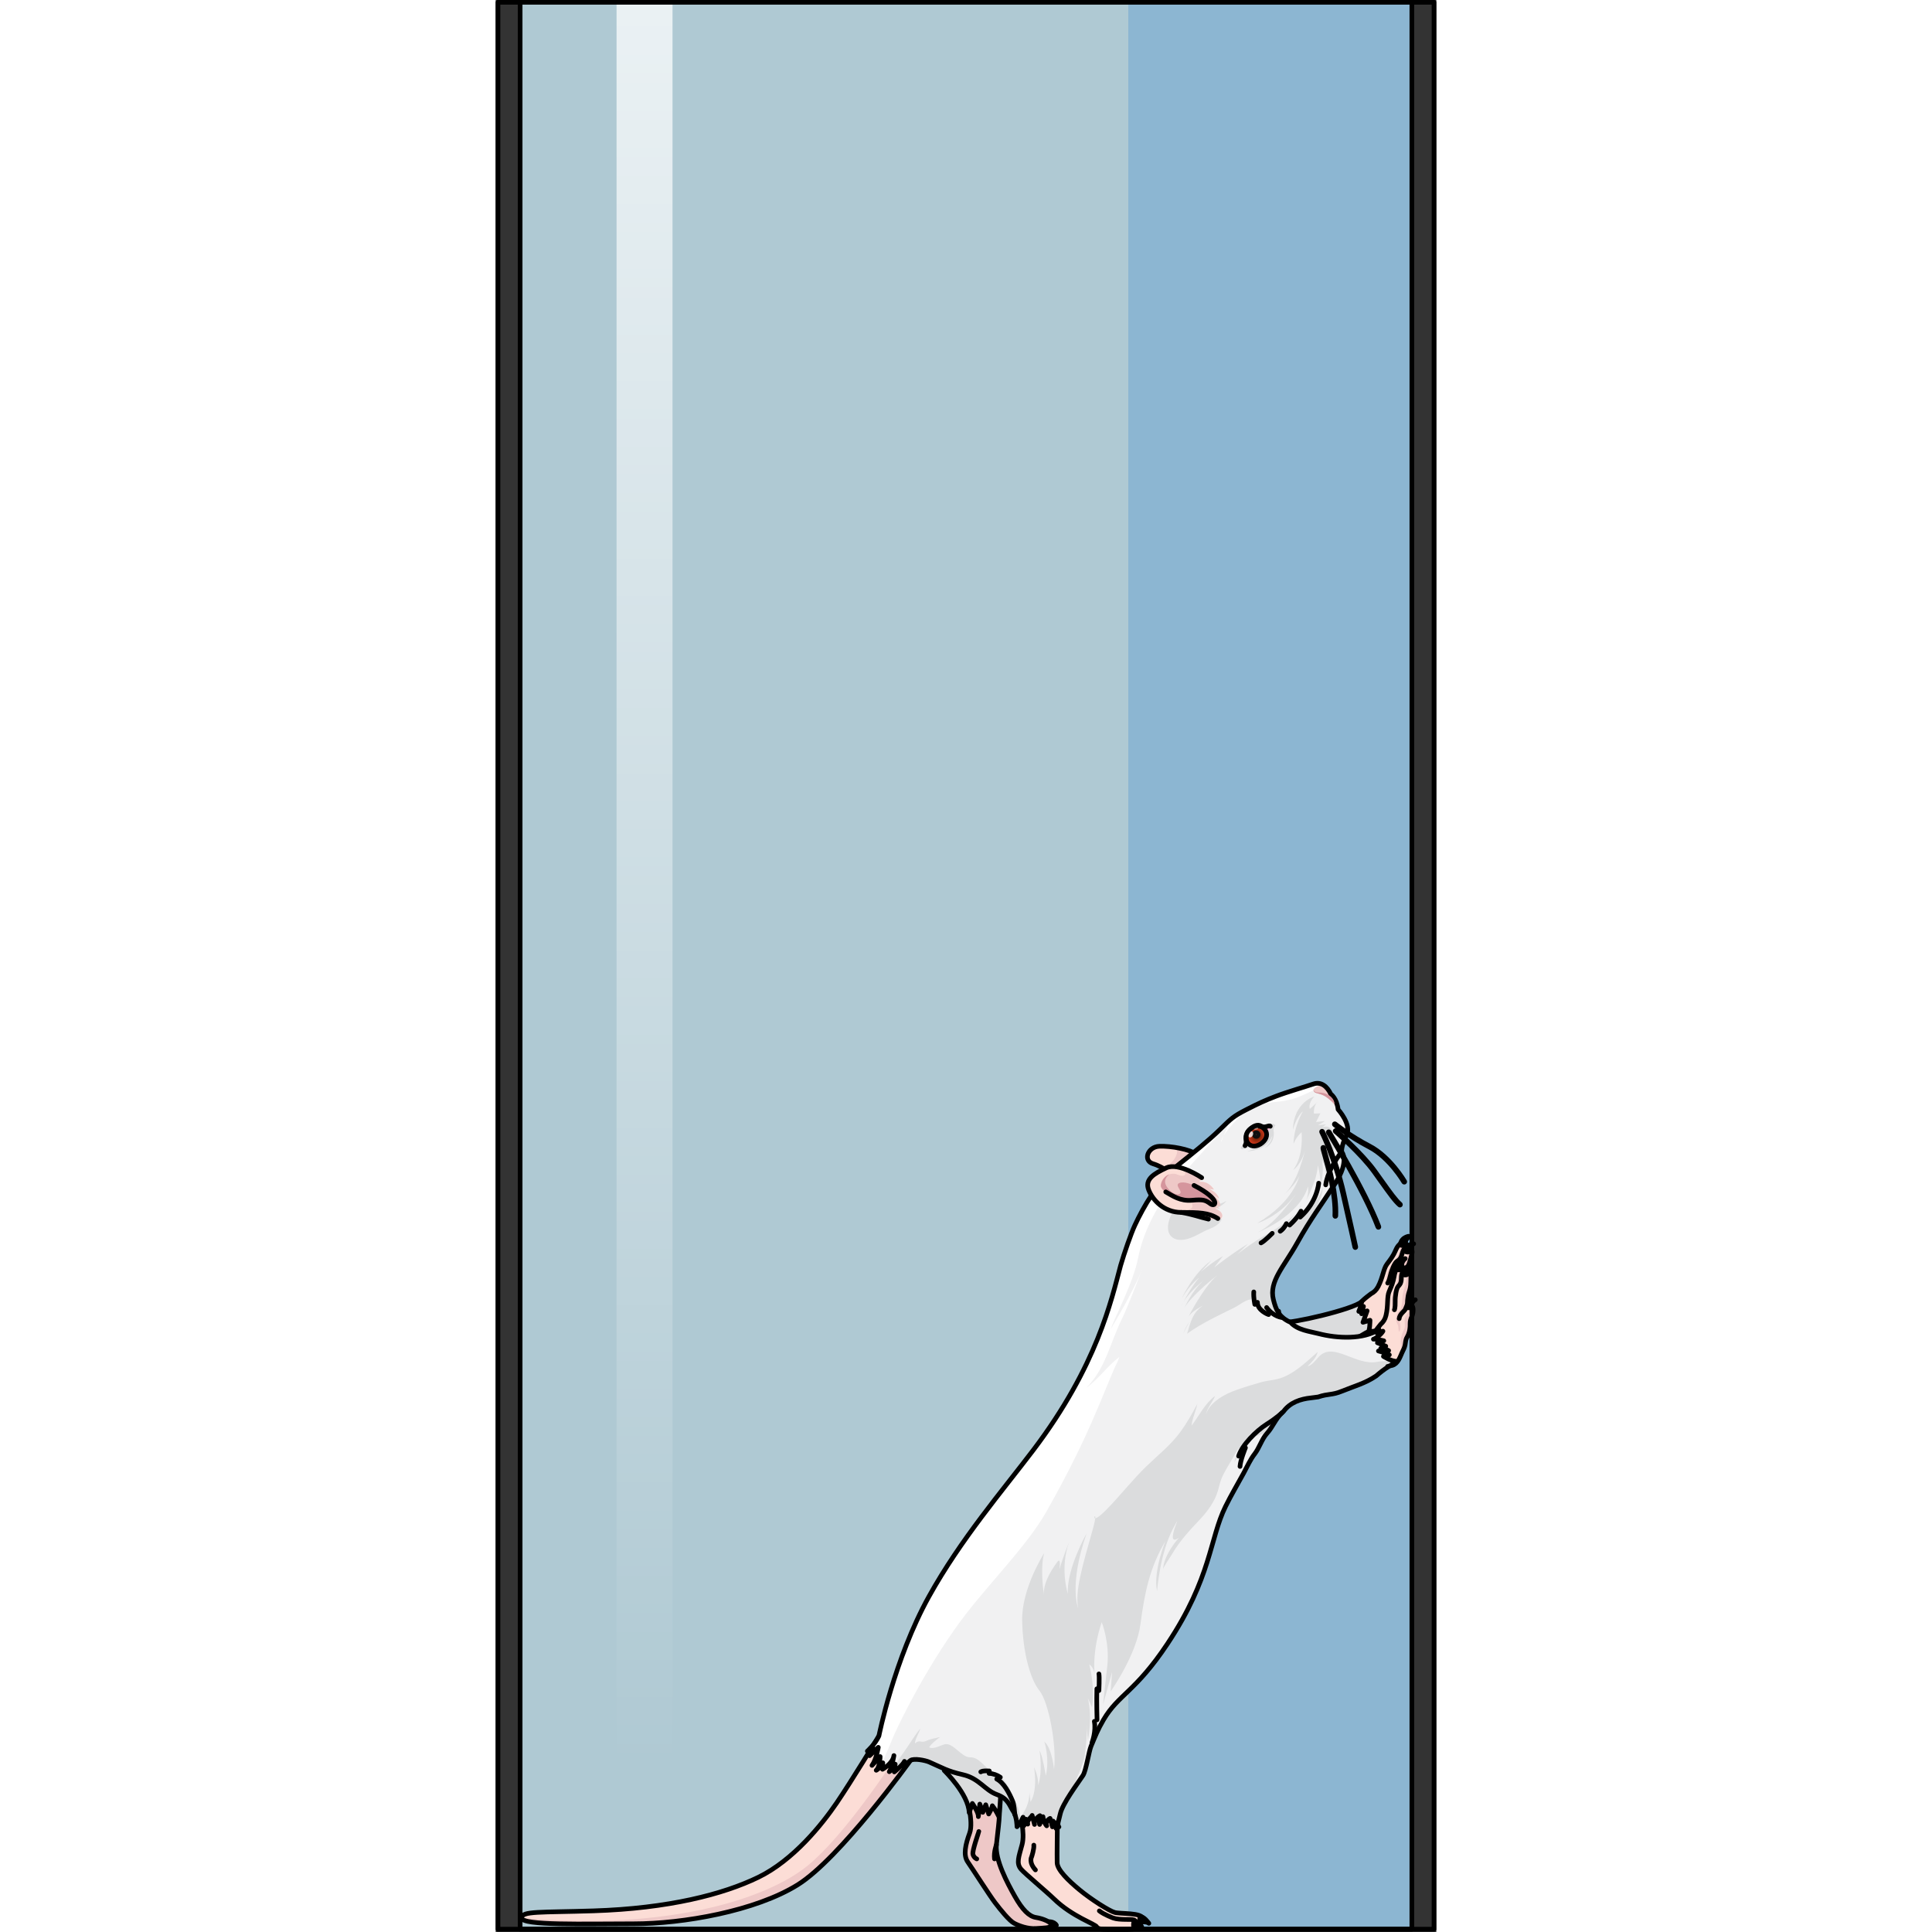 <?xml version="1.0" encoding="utf-8"?>
<!-- Created by: Science Figures, www.sciencefigures.org, Generator: Science Figures Editor -->
<svg version="1.1" id="Layer_1" xmlns="http://www.w3.org/2000/svg" xmlns:xlink="http://www.w3.org/1999/xlink" 
	 width="800px" height="800px" viewBox="0 0 202.112 415.098" enable-background="new 0 0 202.112 415.098"
	 xml:space="preserve">
<rect x="0" y="0" width="202.112" height="415.098" fill="#333333" stroke="none"/>
<g>
	<rect x="5.261" y="0.5" opacity="0.8" fill="#CEEEFB" width="191.59" height="413.994"/>
	<rect x="135.926" y="0.5" opacity="0.2" fill="#006AD1" enable-background="new    " width="60.925" height="413.994"/>
	<g>
		<g>
			<g>
				<path fill="#FFFFFF" stroke="#000000" stroke-linecap="round" stroke-linejoin="round" stroke-miterlimit="10" d="
					M118.724,412.91c0.024-0.059,1.296-0.101,1.756,0.735c-0.541,0-1.505,0.314-1.505,0.314L118.724,412.91z"/>
				<path fill="#EEC8C7" d="M101.094,385.779c0,0,1.642,5.599,0.746,8.062s-1.434,4.736-0.389,6.229
					c1.045,1.493,4.652,7.155,5.846,8.722c1.195,1.568,3.054,3.866,4.098,4.422c1.045,0.557,2.911,1.257,4.703,1.131
					c1.792-0.126,3.135-0.07,3.285-0.695c0.149-0.625-1.792-1.446-3.285-1.67c-1.493-0.224-2.911-1.642-4.553-4.554
					c-1.643-2.911-4.255-7.838-3.957-11.048c0.298-3.21,1.045-7.166,0.448-10.6"/>
				<path fill="none" stroke="#000000" stroke-linecap="round" stroke-linejoin="round" stroke-miterlimit="10" d="M101.094,385.779
					c0,0,1.642,5.599,0.746,8.062s-1.434,4.736-0.389,6.229c1.045,1.493,4.652,7.155,5.846,8.722
					c1.195,1.568,3.054,3.866,4.098,4.422c1.045,0.557,2.911,1.257,4.703,1.131c1.792-0.126,3.135-0.07,3.285-0.695
					c0.149-0.625-1.792-1.446-3.285-1.67c-1.493-0.224-2.911-1.642-4.553-4.554c-1.643-2.911-4.255-7.838-3.957-11.048
					c0.298-3.21,1.045-7.166,0.448-10.6"/>
				<path fill="none" stroke="#000000" stroke-linecap="round" stroke-linejoin="round" stroke-miterlimit="10" d="M107.588,396.378
					c0,0-0.592,1.533-0.407,3.014"/>
				<path fill="none" stroke="#000000" stroke-linecap="round" stroke-linejoin="round" stroke-miterlimit="10" d="M103.811,393.503
					c0,0.148-1.482,4.186-1.26,4.927c0.222,0.741,0.815,0.963,0.815,0.963"/>
			</g>
			<path fill="#DBDCDD" d="M96.388,380.408c0,0,5.191,5.017,5.354,9.043c0.587-1.689,0.681-1.972,0.681-1.972
				s1.386,1.98,1.282,2.829c0.249-2.051,0.32-2.687,0.32-2.687l0.637,1.768l0.636-1.627l0.637,1.98c0,0,0.707-1.202,0.778-1.768
				c0.779,0.99,1.407,2.334,1.407,2.334s0.503-3.819,0.361-7.072c-0.141-3.253-0.353-6.224,0.354-7.496
				c0.707-1.273,1.838-4.596,1.838-4.596"/>
			<path fill="none" stroke="#000000" stroke-linecap="round" stroke-linejoin="round" stroke-miterlimit="10" d="M96.388,380.408
				c0,0,5.191,5.017,5.354,9.043c0.587-1.689,0.681-1.972,0.681-1.972s1.386,1.98,1.282,2.829c0.249-2.051,0.32-2.687,0.32-2.687
				l0.637,1.768l0.636-1.627l0.637,1.98c0,0,0.707-1.202,0.778-1.768c0.779,0.99,1.407,2.334,1.407,2.334s0.503-3.819,0.361-7.072
				c-0.141-3.253-0.353-6.224,0.354-7.496c0.707-1.273,1.838-4.596,1.838-4.596"/>
		</g>
		<g>
			<path fill="#FCDDD6" d="M82.343,372.984c0,0-5.842,9.626-9.047,14.339c-3.205,4.713-9.36,12.376-16.873,16.024
				c-7.512,3.648-19.229,6.692-35.442,7.21c-11.347,0.362-15.402,0-15.396,1.515c0.007,1.686,13.511,1.265,24.068,1.265
				s26.169-2.719,35.253-8.388s24.217-26.713,24.217-26.713l-3.229-6.119L82.343,372.984z"/>
			<path fill="#EEC8C7" d="M29.654,413.338c10.557,0,26.169-2.719,35.253-8.388c9.084-5.669,24.217-26.713,24.217-26.713
				l-1.599-3.03c-3.068,4.747-12.767,19.283-20.391,25.556c-9.179,7.552-31.146,14.091-61.548,11.31
				C5.594,413.759,19.097,413.338,29.654,413.338z"/>
			<path fill="none" stroke="#000000" stroke-linecap="round" stroke-linejoin="round" stroke-miterlimit="10" d="M82.343,372.984
				c0,0-5.842,9.626-9.047,14.339c-3.205,4.713-9.36,12.376-16.873,16.024c-7.512,3.648-19.229,6.692-35.442,7.21
				c-11.347,0.362-15.402,0-15.396,1.515c0.007,1.686,13.511,1.265,24.068,1.265s26.169-2.719,35.253-8.388
				s24.217-26.713,24.217-26.713l-3.229-6.119L82.343,372.984z"/>
		</g>
		<g>
			<path fill="#FCDDD6" d="M145.871,252.705c0,0-2.351-1.991-4.606-2.658c-2.254-0.667-1.189-3.68,1.359-3.766
				c2.547-0.087,6.406,0.621,8.114,1.764L145.871,252.705z"/>
			<path fill="#EEC8C7" d="M142.808,250.678L142.808,250.678c1.669,0.849,3.063,2.027,3.063,2.027l4.868-4.66
				c-1.086-0.727-3.042-1.275-4.977-1.559c0.861,0.116,0.894,1.309,0.054,2.538C144.972,250.257,144.097,250.533,142.808,250.678z"
				/>
			<path fill="none" stroke="#000000" stroke-linecap="round" stroke-linejoin="round" stroke-miterlimit="10" d="M145.871,252.705
				c0,0-2.351-1.991-4.606-2.658c-2.254-0.667-1.189-3.68,1.359-3.766c2.547-0.087,6.406,0.621,8.114,1.764L145.871,252.705z"/>
		</g>
		<g>
			<path fill="#FCDDD6" d="M112.613,389.619c0,0,1.174,4.109,0.489,6.702c-0.685,2.592-1.323,4.017-0.189,5.313
				c0.846,0.967,5.369,4.734,7.122,6.428c3.879,3.749,8.839,5.321,9.133,5.957c0.293,0.636,2.572,0.548,3.062,0.548
				c0.489,0,5.234,0.196,5.479-0.391c0.245-0.587,0.245-0.587,0.245-0.587s1.212-0.324,1.076-1.369
				c-0.172-1.312-4.794-0.978-6.017-1.321c-1.223-0.342-5.119-2.837-7.549-4.843c-2.43-2.005-4.778-4.305-4.827-5.821
				s0.049-8.023,0.049-8.561c0-0.538-0.588-4.745-0.734-4.745"/>
			<path fill="none" stroke="#000000" stroke-linecap="round" stroke-linejoin="round" stroke-miterlimit="10" d="M112.613,389.619
				c0,0,1.174,4.109,0.489,6.702c-0.685,2.592-1.323,4.017-0.189,5.313c0.846,0.967,5.369,4.734,7.122,6.428
				c3.879,3.749,8.839,5.321,9.133,5.957c0.293,0.636,2.572,0.548,3.062,0.548c0.489,0,5.234,0.196,5.479-0.391
				c0.245-0.587,0.245-0.587,0.245-0.587s1.212-0.324,1.076-1.369c-0.172-1.312-4.794-0.978-6.017-1.321
				c-1.223-0.342-5.119-2.837-7.549-4.843c-2.43-2.005-4.778-4.305-4.827-5.821s0.049-8.023,0.049-8.561
				c0-0.538-0.588-4.745-0.734-4.745"/>
			<path fill="none" stroke="#000000" stroke-linecap="round" stroke-linejoin="round" stroke-miterlimit="10" d="M137.952,413.588
				c0,0-0.22-0.88-0.829-1.093c-0.611-0.212-3.024,0.08-4.429-0.398c0,0-2.077-0.773-2.988-1.54"/>
			<path fill="#FFFFFF" stroke="#000000" stroke-linecap="round" stroke-linejoin="round" stroke-miterlimit="10" d="
				M137.115,412.94c0,0-0.18,0.758,0,0.986c0.373-0.024,1.443,0.085,1.756,0.217C138.775,413.637,137.789,412.976,137.115,412.94z"
				/>
			<path fill="#FFFFFF" stroke="#000000" stroke-linecap="round" stroke-linejoin="round" stroke-miterlimit="10" d="
				M140.338,413.229c0,0-1.142-1.635-1.863-1.359c-0.253,0.493,0.132,1.07,0.132,1.07S139.905,412.808,140.338,413.229z"/>
			<path fill="none" stroke="#000000" stroke-linecap="round" stroke-linejoin="round" stroke-miterlimit="10" d="M115.975,401.756
				c-1.493-1.642-0.821-2.803-0.821-2.803s0.565-1.686,0.47-2.518"/>
		</g>
		<g>
			<g>
				<g>
					<path fill="#EED8D6" d="M187.565,280.78c0.024-0.003,0.052-0.031,0.083-0.069C187.547,280.763,187.505,280.788,187.565,280.78z
						"/>
					<path fill="#FCDDD6" d="M188.052,277.983c-0.595,0.464-1.235,0.927-1.774,1.449c-0.574,0.558-0.875,1.342-1.29,2.012
						c-0.693,1.122-0.617,2.834,0.107,3.934c0.7,1.063,1.934,0.745,3.252,0.657c1.279-0.086,2-0.182,2.712-1.077
						c0.376-0.472,0.737-0.836,0.999-1.39c0.224-0.475,0.372-1.074,0.754-1.455c0.534-0.531,1.085-1.339,1.382-2.665
						c0.295-1.325,1.032-1.353,1.371-2.837c0.337-1.482-0.929-1.368-0.929-1.368s0.338-1.485,0.996-2.489
						c0.661-1.003,0.804-1.752,1.194-3.22c0.39-1.469-0.699-1.416-0.699-1.416s-0.356-1.167-1.041-1.125
						c-0.686,0.043-1.273,0.561-1.736,1.674c-0.464,1.113-1.068,1.907-1.845,2.935c-0.781,1.029-0.871,2.858-1.901,4.83
						C189.194,277.218,188.682,277.655,188.052,277.983z"/>
				</g>
				<g>
					<path fill="#EED8D6" d="M187.565,280.78c0.024-0.003,0.052-0.031,0.083-0.069C187.547,280.763,187.505,280.788,187.565,280.78z
						"/>
					<g>
						<path fill="#EEC8C7" d="M195.086,266.994c-0.317,0.02-0.613,0.147-0.885,0.383c0.203,0.549,0.169,1.186-0.099,1.811
							c-0.483,1.116-0.844,1.62-1.713,2.634c-0.87,1.013-1.257,3.861-0.941,3.714c0.315-0.146,1.031-1.8,1.202-3.138
							c0.172-1.339,1.362-1.483,1.7-1.715c0.339-0.234,0.416-2.61,1.129-2.512c0.712,0.096,0.543,1.25,0.098,2.237
							c-0.447,0.988-1.25,1.928-1.602,3.078c-0.351,1.151-0.715,2.347-1.466,2.746c-0.751,0.401-1.236,1.7-0.976,2.46
							c0.258,0.762-0.366,2.072,0.105,1.687c0.47-0.382,0.543-1.699,0.409-2.154c-0.136-0.455,0.044-0.767,0.557-1.136
							c0.514-0.372,1.054-0.321,1.477-1.223c0.114-0.244,0.323-0.458,0.561-0.644c0.027-0.113,0.36-1.503,0.991-2.467
							c0.661-1.003,0.804-1.752,1.194-3.22c0.39-1.469-0.699-1.416-0.699-1.416S195.772,266.952,195.086,266.994z"/>
						<path fill="#EEC8C7" d="M191.235,284.671c0.784-0.409,1.042-2.025,1.578-2.557c0.534-0.531,1.085-1.339,1.382-2.665
							c0.295-1.325,1.032-1.353,1.371-2.837c0.099-0.43,0.052-0.715-0.049-0.918c-0.343,0.07-0.614,0.199-0.672,0.422
							c-0.194,0.731-0.762,1.133-1.189,1.527c-0.427,0.394-0.457,1.031-0.645,1.904c-0.185,0.872-0.843,0.905-1.505,2.549
							C190.966,283.429,191.235,284.671,191.235,284.671"/>
						<path fill="none" stroke="#000000" stroke-linecap="round" stroke-linejoin="round" stroke-miterlimit="10" d="
							M188.052,277.983c-0.595,0.464-1.235,0.927-1.774,1.449c-0.574,0.558-0.875,1.342-1.29,2.012
							c-0.693,1.122-0.617,2.834,0.107,3.934c0.7,1.063,1.934,0.745,3.252,0.657c1.279-0.086,2-0.182,2.712-1.077
							c0.376-0.472,0.737-0.836,0.999-1.39c0.224-0.475,0.372-1.074,0.754-1.455c0.534-0.531,1.085-1.339,1.382-2.665
							c0.295-1.325,1.032-1.353,1.371-2.837c0.337-1.482-0.929-1.368-0.929-1.368s0.338-1.485,0.996-2.489
							c0.661-1.003,0.804-1.752,1.194-3.22c0.39-1.469-0.699-1.416-0.699-1.416s-0.356-1.167-1.041-1.125
							c-0.686,0.043-1.273,0.561-1.736,1.674c-0.464,1.113-1.068,1.907-1.845,2.935c-0.781,1.029-0.871,2.858-1.901,4.83
							C189.194,277.218,188.682,277.655,188.052,277.983z"/>
					</g>
				</g>
				<path fill="#FFFFFF" stroke="#000000" stroke-linecap="round" stroke-linejoin="round" stroke-miterlimit="10" d="
					M194.35,267.363c0,0,0.342,0.591,1.128-0.047c0,0-0.245-1.103,1.081-1.752C196.56,265.564,194.709,265.574,194.35,267.363z"/>
				<path fill="#FFFFFF" stroke="#000000" stroke-linecap="round" stroke-linejoin="round" stroke-miterlimit="10" d="
					M195.352,268.692c-0.074,0.252,0.741,0.543,1.171,0.08c0,0-0.355-0.979,0.718-1.54
					C197.241,267.232,195.78,267.229,195.352,268.692z"/>
				<path fill="#FFFFFF" stroke="#000000" stroke-linecap="round" stroke-linejoin="round" stroke-miterlimit="10" d="
					M194.48,275.86c-0.035,0.161,0.618,0.278,1.027,0.041c0,0-0.114-0.877,1.019-1.23
					C196.526,274.671,194.807,274.331,194.48,275.86z"/>
				<path fill="none" stroke="#000000" stroke-linecap="round" stroke-linejoin="round" stroke-miterlimit="10" d="M194.55,275.299
					c0,0-0.348,0.546-0.648,0.884c-0.302,0.338-1.397,0.683-1.706,1.588"/>
				<path fill="none" stroke="#000000" stroke-linecap="round" stroke-linejoin="round" stroke-miterlimit="10" d="M195.452,268.064
					c0,0-0.43,0.285-0.707,1.36c-0.277,1.074-0.652,1.276-1.111,1.591c-0.458,0.313-1.113,1.779-1.405,3.066
					c-0.292,1.288-0.572,1.592-0.572,1.592"/>
			</g>
			<path fill="#DBDCDD" d="M168.227,281.72c0,0,0.007,1.956,1.181,2.335c1.174,0.38,14.769-2.656,16.677-4.403
				c-0.149,0.992-0.634,2.111-0.634,2.111l1.003-1.074l-0.406,1.577c0,0,0.668-0.487,1.192-0.62
				c-0.471,1.351-0.894,2.454-0.894,2.454l1.509-0.438c0,0-0.008,2.448-0.464,2.514c-0.456,0.066-7.998,4.904-8.122,4.966
				c-0.123,0.062-6.678,4.293-6.678,4.293l-3.218-3.582"/>
			<path fill="none" stroke="#000000" stroke-linecap="round" stroke-linejoin="round" stroke-miterlimit="10" d="M168.227,281.72
				c0,0,0.007,1.956,1.181,2.335c1.174,0.38,14.769-2.656,16.677-4.403c-0.149,0.992-0.634,2.111-0.634,2.111l1.003-1.074
				l-0.406,1.577c0,0,0.668-0.487,1.192-0.62c-0.471,1.351-0.894,2.454-0.894,2.454l1.509-0.438c0,0-0.008,2.448-0.464,2.514
				c-0.456,0.066-7.998,4.904-8.122,4.966c-0.123,0.062-6.678,4.293-6.678,4.293l-3.218-3.582"/>
		</g>
		<g>
			<g>
				<path fill="#EED8D6" d="M190.357,287.357c0.021-0.009,0.041-0.042,0.063-0.087C190.335,287.345,190.299,287.38,190.357,287.357z
					"/>
				<path fill="#FCDDD6" d="M190.155,284.524c-0.466,0.595-0.977,1.198-1.374,1.836c-0.422,0.68-0.525,1.514-0.766,2.265
					c-0.403,1.257,0.083,2.901,1.052,3.795c0.936,0.863,2.345,1.333,3.604,0.928c1.222-0.392,1.612-1.734,2.088-2.775
					c0.252-0.549,0.515-0.99,0.635-1.591c0.103-0.515,0.102-1.134,0.381-1.595c0.391-0.645,0.731-1.563,0.7-2.922
					c-0.033-1.359,0.676-1.563,0.647-3.085c-0.031-1.521-1.232-1.105-1.232-1.105s-0.03-1.523,0.368-2.657
					c0.4-1.134,0.357-1.897,0.383-3.416c0.023-1.521-1.021-1.206-1.021-1.206s-0.628-1.048-1.283-0.842
					c-0.656,0.207-1.101,0.852-1.282,2.044c-0.182,1.192-0.577,2.109-1.085,3.296c-0.509,1.187-0.157,2.986-0.681,5.149
					C191.08,283.506,190.687,284.053,190.155,284.524z"/>
			</g>
			<g>
				<path fill="#EED8D6" d="M190.357,287.357c0.021-0.009,0.041-0.042,0.063-0.087C190.335,287.345,190.299,287.38,190.357,287.357z
					"/>
				<g>
					<path fill="#EEC8C7" d="M194.337,272.154c-0.303,0.096-0.56,0.291-0.768,0.585c0.329,0.485,0.451,1.112,0.34,1.783
						c-0.199,1.2-0.43,1.777-1.029,2.971c-0.599,1.194-0.289,4.054-0.017,3.835c0.27-0.218,0.567-1.997,0.41-3.337
						c-0.156-1.341,0.966-1.769,1.238-2.076c0.273-0.308-0.224-2.635,0.49-2.712c0.716-0.078,0.83,1.083,0.634,2.15
						c-0.195,1.068-0.748,2.174-0.812,3.376c-0.065,1.203-0.129,2.451-0.762,3.02c-0.633,0.571-0.791,1.95-0.354,2.626
						c0.434,0.678,0.144,2.1,0.508,1.613c0.364-0.484,0.118-1.782-0.123-2.191c-0.241-0.409-0.141-0.756,0.268-1.239
						c0.41-0.485,0.946-0.565,1.14-1.543c0.052-0.265,0.202-0.523,0.39-0.762c-0.002-0.115-0.013-1.546,0.368-2.634
						c0.4-1.134,0.357-1.897,0.383-3.416c0.023-1.521-1.021-1.206-1.021-1.206S194.993,271.948,194.337,272.154z"/>
					<path fill="#EEC8C7" d="M194.86,290.252c0.661-0.586,0.524-2.218,0.915-2.864c0.391-0.645,0.731-1.563,0.7-2.922
						c-0.033-1.359,0.676-1.563,0.647-3.085c-0.009-0.441-0.121-0.708-0.269-0.881c-0.318,0.152-0.548,0.341-0.552,0.572
						c-0.013,0.757-0.467,1.284-0.787,1.77c-0.321,0.486-0.196,1.111-0.167,2.005c0.031,0.891-0.6,1.082-0.848,2.839
						C194.299,289.111,194.86,290.252,194.86,290.252"/>
					<path fill="none" stroke="#000000" stroke-linecap="round" stroke-linejoin="round" stroke-miterlimit="10" d="
						M190.155,284.524c-0.466,0.595-0.977,1.198-1.374,1.836c-0.422,0.68-0.525,1.514-0.766,2.265
						c-0.403,1.257,0.083,2.901,1.052,3.795c0.936,0.863,2.345,1.333,3.604,0.928c1.222-0.392,1.612-1.734,2.088-2.775
						c0.252-0.549,0.515-0.99,0.635-1.591c0.103-0.515,0.102-1.134,0.381-1.595c0.391-0.645,0.731-1.563,0.7-2.922
						c-0.033-1.359,0.676-1.563,0.647-3.085c-0.031-1.521-1.232-1.105-1.232-1.105s-0.03-1.523,0.368-2.657
						c0.4-1.134,0.357-1.897,0.383-3.416c0.023-1.521-1.021-1.206-1.021-1.206s-0.628-1.048-1.283-0.842
						c-0.656,0.207-1.101,0.852-1.282,2.044c-0.182,1.192-0.577,2.109-1.085,3.296c-0.509,1.187-0.157,2.986-0.681,5.149
						C191.08,283.506,190.687,284.053,190.155,284.524z"/>
				</g>
			</g>
			<path fill="#FFFFFF" stroke="#000000" stroke-linecap="round" stroke-linejoin="round" stroke-miterlimit="10" d="
				M193.711,272.69c0,0,0.475,0.492,1.084-0.318c0,0-0.504-1.013,0.627-1.963C195.422,270.409,193.628,270.865,193.711,272.69z"/>
			<path fill="#FFFFFF" stroke="#000000" stroke-linecap="round" stroke-linejoin="round" stroke-miterlimit="10" d="
				M195.005,273.739c-0.011,0.263,0.851,0.349,1.157-0.204c0,0-0.581-0.865,0.326-1.669
				C196.487,271.866,195.067,272.215,195.005,273.739z"/>
			<path fill="#FFFFFF" stroke="#000000" stroke-linecap="round" stroke-linejoin="round" stroke-miterlimit="10" d="
				M195.886,280.911c0.005,0.165,0.667,0.122,1.007-0.208c0,0-0.322-0.824,0.694-1.44
				C197.588,279.263,195.835,279.347,195.886,280.911z"/>
			<path fill="none" stroke="#000000" stroke-linecap="round" stroke-linejoin="round" stroke-miterlimit="10" d="M195.819,280.349
				c0,0-0.206,0.614-0.416,1.015c-0.211,0.401-1.192,1-1.275,1.953"/>
			<path fill="none" stroke="#000000" stroke-linecap="round" stroke-linejoin="round" stroke-miterlimit="10" d="M194.95,273.105
				c0,0-0.348,0.38-0.358,1.491c-0.008,1.11-0.325,1.397-0.695,1.813c-0.37,0.415-0.652,1.996-0.626,3.318
				c0.027,1.321-0.171,1.684-0.171,1.684"/>
		</g>
		<path fill="#F1F1F2" d="M193.32,292.465c-1.086-0.097-2.576-1.045-2.576-1.045l1.267-0.325c-1.161-0.555-2.339-0.832-2.339-0.832
			l2.188-0.085c-1.112-0.609-1.702-0.455-1.702-0.455l1.086-0.489c-1.475-0.641-1.788-0.728-1.788-0.728l1.366-0.433
			c-1.825-0.469-2.23-0.344-2.23-0.344c0.651-0.201,1.732-1.136,2.043-1.719c-0.436,0.173-0.878,0.269-1.339,0.346
			c0.113-0.229,0.285-0.471,0.486-0.711c-3.344,2.189-8.947,1.941-12.951,0.9c-1.901-0.495-4.565-0.755-6.043-2.444
			c-0.149-0.06-0.288-0.12-0.409-0.182c-2.175-1.105-2.761-2.633-3.28-4.709c-0.98-3.914,2.253-7.013,5.149-12.216
			c2.895-5.203,4.989-7.852,8.144-12.74c3.156-4.889,1.383-6.783,1.383-6.783s-0.167-1.183,1.032-3.503
			c1.199-2.319-1.803-5.6-1.803-5.6c-0.26-2.395-1.568-3.307-1.568-3.307c-0.763-1.609-2.065-2.742-3.759-2.158
			c-1.693,0.584-5.572,1.689-7.974,2.61c-2.402,0.922-3.631,1.472-6.449,2.917c-2.817,1.444-3.266,1.942-5.66,4.281
			c-2.393,2.338-5.724,5.011-9.458,7.985c-3.734,2.974-7.043,8.764-8.782,12.521c-0.849,1.834-2.281,5.95-3.067,8.65
			c-1.983,7.365-5.005,21.54-18.799,39.726c-6.576,8.67-15.6,19.171-22.402,31.439c-7.466,13.464-10.744,29.954-10.744,29.954
			c-0.843,1.809-2.478,3.248-2.478,3.248l1.371-0.501l-0.897,1.482l1.876-1.794c0,0-0.426,2.626-1.352,3.88l1.748-1.892
			c0,0-0.038,2.261-0.839,2.939c0,0,0.902-0.469,1.406-1.599l-0.057,1.387c0,0,2.23-1.227,2.449-2.946c0,0-0.46,2.723-0.989,3.462
			c0,0,1.092-0.819,1.262-1.624l-0.191,1.672c0,0,1.841-1.471,2.183-2.265l-0.187,1.22c0,0,0.756-0.905,1.477-1.415
			c0.722-0.51,3.147-0.039,4.008,0.334c3.029,1.314,3.796,1.931,7.283,2.73c3.486,0.799,4.705,3.333,7.247,4.248
			c2.541,0.917,2.744,2.447,3.543,3.609c0.799,1.163,0.808,3.319,0.808,3.319c0.653-0.582,1.308-2.034,1.308-2.034l-0.016,1.977
			c0.466-0.367,0.626-0.991,0.666-1.56c0.149,0.555,0.358,1.057,0.358,1.057c-0.285-0.855,0.964-1.638,0.944-1.873
			c0.052,0.234,0.508,1.946,0.508,1.946c-0.145-1.234,1.163-1.888,1.163-1.888c-0.29,0.726-0.073,1.888-0.073,1.888l0.726-1.67
			c0.145,1.307,0.799,1.96,0.799,1.96c-0.436-1.017,0.726-1.597,0.726-1.597l0.509,1.816l0.145-1.235l0.654,1.598l-0.145-1.235
			l0.737,0.888c-0.436-0.582-0.083-1.106,0.28-2.776c0.485-2.231,3.675-6.444,4.899-8.298c0.643-0.974,1.27-5.183,1.719-6.251
			c0.941-2.24,1.428-3.545,2.675-5.676c3.216-5.494,6.857-5.967,13.768-16.37c9.428-14.194,9.044-22.556,12.447-29.458
			c1.209-2.452,2.594-4.787,3.903-7.182c0.765-1.4,1.399-2.889,2.386-4.155c0.94-1.207,1.533-3.158,2.55-4.296
			c1.476-1.653,1.754-3.031,3.357-4.561c0.087-0.083,0.178-0.158,0.267-0.238c1.41-1.927,3.618-2.679,5.897-2.915
			c0.517-0.053,1.028-0.127,1.54-0.199c2.318-0.772,2.884-0.327,5.144-1.25c2.585-1.056,5.002-1.683,7.335-3.274
			c0.834-0.718,1.739-1.436,2.696-2.025l-0.25-0.009C192.501,293.486,193.32,292.465,193.32,292.465z"/>
		<path fill="#FFFFFF" d="M84.078,376.352c0.083-0.178,0.166-0.357,0.247-0.537c0.41-0.905,0.77-1.881,1.175-2.831
			c0,0,4.949-11.237,13.087-22.881c6.201-8.872,15.174-17.234,19.807-25.432c8.903-15.755,11.749-24.335,14.686-31.005
			c0.371-0.691,0.694-1.4,0.932-2.131c-2.584,1.96-4.488,4.765-7.131,6.667c4.121-4.127,5.083-9.441,7.479-14.413
			c1.733-3.598,3.056-7.346,4.533-11.048c-2.057,5.155-6.768,12.854-6.768,12.854c0.967-2.709,4.89-10.034,5.911-15.34
			c1.023-5.307,3.867-10.835,7.072-14.926c3.205-4.091,12.379-13.904,12.379-13.904l-1.047,2.544
			c0.52-0.834,1.487-2.092,3.285-3.926c4.117-4.201,6.526-2.506,11.625-3.959c1.51-0.431,3.905-1.561,6.524-2.939
			c-0.006-0.004-0.012-0.006-0.018-0.009c-0.033-0.018-0.068-0.033-0.101-0.052c-0.092-0.051-0.184-0.104-0.281-0.144
			c-0.042-0.018-0.084-0.034-0.127-0.049c-0.145-0.051-0.293-0.092-0.448-0.114c-0.032-0.005-0.067-0.004-0.099-0.008
			c-0.002,0-0.004,0-0.006,0c-0.158-0.016-0.32-0.022-0.505-0.004c-0.198,0.022-0.402,0.067-0.612,0.14
			c-1.693,0.584-5.572,1.689-7.974,2.61c-2.402,0.922-3.631,1.472-6.449,2.917c-2.817,1.444-3.266,1.942-5.66,4.281
			c-0.206,0.202-0.404,0.389-0.597,0.567c-2.337,2.201-5.423,4.68-8.861,7.418c-3.734,2.974-7.043,8.764-8.782,12.521
			c-0.849,1.835-2.281,5.95-3.067,8.65c-1.983,7.365-5.005,21.54-18.799,39.726c-6.576,8.67-15.6,19.171-22.402,31.439
			c-7.466,13.464-10.744,29.954-10.744,29.954c-0.843,1.809-2.478,3.248-2.478,3.248l1.371-0.501l-0.897,1.482l1.876-1.794
			c0,0-0.426,2.626-1.352,3.88l1.748-1.892c0,0-0.038,2.261-0.839,2.939C83.108,379.215,83.35,377.911,84.078,376.352z"/>
		<path fill="#DBDCDD" d="M110.653,384.845c-0.723-1.621-2.018-3.479-3.684-4.137c-2.054-0.812-2.873-3.183-5.076-3.151
			c-1.811,0.027-3.662-3.244-5.42-2.788c-0.9,0.234-2.441,1.154-3.335,0.642c0.531-0.834,1.552-1.614,2.361-2.2
			c-0.975,0.258-1.923,0.337-2.883,0.784c-1.376,0.64-1.371-0.381-2.542,0.59c0.095-1.131,0.872-2.127,1.168-3.195
			c-1.211,1.44-2.176,3.146-3.283,4.692c-0.764,1.066-1.531,2.134-2.154,3.275l-0.153,1.342c0,0,1.841-1.471,2.183-2.265
			l-0.187,1.22c0,0,0.756-0.905,1.477-1.415c0.722-0.51,3.147-0.039,4.008,0.334c3.029,1.314,3.796,1.931,7.283,2.73
			c3.486,0.799,4.705,3.333,7.247,4.248c2.541,0.917,2.744,2.447,3.543,3.609c0.799,1.163,0.808,3.319,0.808,3.319
			c0.222-0.198,0.444-0.497,0.641-0.805C113.099,389.327,111.414,386.549,110.653,384.845z"/>
		<path fill="#DBDCDD" d="M175.168,300.341c0.517-0.053,1.028-0.127,1.54-0.199c2.318-0.772,2.884-0.327,5.144-1.25
			c2.585-1.056,5.002-1.683,7.335-3.274c0.834-0.718,1.739-1.436,2.696-2.025l-0.25-0.009c0.869-0.098,1.689-1.119,1.689-1.119
			c-0.074-0.007-0.151-0.018-0.229-0.032c-0.022-0.004-0.044-0.01-0.065-0.014c-0.059-0.012-0.118-0.025-0.178-0.04
			c-0.02-0.005-0.039-0.011-0.059-0.016c-0.067-0.018-0.134-0.038-0.202-0.06c-0.01-0.003-0.02-0.006-0.031-0.01
			c-0.08-0.026-0.16-0.055-0.24-0.085l-0.862,0.232c-0.652,0.052-1.311,0.009-1.976,0.147c-4.683,0.98-9.444-4.436-12.614-1.091
			c-0.661,0.698-1.453,1.858-2.41,2.048c0.865-0.913,1.843-1.751,2.164-3.077c-2.01,1.758-4.261,3.947-6.781,5.148
			c-0.424,0.203-0.856,0.377-1.296,0.516c-1.305,0.412-2.73,0.464-4.083,0.847c-1.778,0.504-3.549,1.036-5.292,1.652
			c-2.45,0.866-5.704,2.551-6.546,5.241c0.256-1.474,1.44-2.595,1.951-3.963c-2.274,1.762-3.328,4.111-5.045,6.39
			c0.103-1.504,0.943-3.168,1.23-4.664c-1.105,2.109-2.324,4.238-3.756,6.169c-2.014,2.716-4.73,4.861-7.153,7.202
			c-3.074,2.97-5.69,6.388-8.7,9.424c-4.642,4.684-1.086-2.104-2.865,4.181c-2.23,7.879-3.865,13.379-3.122,16.946
			c0,0-2.08-4.905,1.785-16.054c0,0-4.311,7.581-4.014,12.933c0,0-1.784-5.649,0.297-11.149c0,0-1.211,2.884-2.088,5.885
			c0.173-1.493,0.121-2.487-0.587-1.425c-0.276,0.415-2.987,3.908-2.774,6.905c-0.232-1.727-0.737-6.361,0.098-8.987
			c0,0-4.905,7.581-4.757,14.568c0.149,6.986,1.785,12.634,3.717,15.013c1.932,2.379,3.735,11.567,3.14,16.918
			c0,0-0.446-4.607-2.081-5.946c0,0,1.189,3.717,0.297,7.284c0,0-0.744-4.608-1.338-5.352c0,0,0.743,4.311-0.297,7.433
			c0,0,0.149-1.784-0.892-3.865c0,0,0.892,4.756-0.743,7.432l-0.279-2.233c0.062,0.618,0.15,3.142-2.138,5.725
			c-0.013,0.114-0.031,0.226-0.05,0.336c-0.003,0.016-0.006,0.031-0.009,0.047c-0.018,0.097-0.038,0.19-0.06,0.282
			c-0.003,0.015-0.007,0.03-0.01,0.045c-0.024,0.1-0.049,0.196-0.076,0.291c-0.055,0.194-0.111,0.364-0.16,0.5
			c-0.003,0.009-0.006,0.016-0.009,0.025c-0.02,0.056-0.038,0.105-0.055,0.147c-0.003,0.01-0.007,0.018-0.01,0.027
			c-0.015,0.038-0.026,0.067-0.036,0.089c-0.003,0.007-0.003,0.011-0.006,0.016c-0.009,0.021-0.014,0.034-0.014,0.034
			c0.653-0.582,1.308-2.034,1.308-2.034l-0.016,1.977c0.06-0.048,0.116-0.101,0.167-0.157c0.018-0.02,0.033-0.042,0.05-0.063
			c0.031-0.038,0.061-0.076,0.088-0.116c0.018-0.028,0.034-0.058,0.052-0.087c0.02-0.035,0.041-0.071,0.059-0.108
			c0.018-0.035,0.032-0.071,0.047-0.107c0.014-0.033,0.028-0.066,0.04-0.099c0.015-0.042,0.028-0.084,0.04-0.126
			c0.009-0.028,0.017-0.057,0.025-0.086c0.012-0.048,0.024-0.096,0.033-0.145c0.005-0.023,0.01-0.046,0.014-0.069
			c0.01-0.055,0.018-0.109,0.025-0.164c0.002-0.016,0.003-0.031,0.005-0.046c0.008-0.06,0.014-0.121,0.018-0.181
			c0.047-0.675-0.078-1.274-0.078-1.274c0.199,0.454,0.338,1.458,0.4,1.985c0.009-0.098,0.033-0.195,0.071-0.29
			c0.004-0.012,0.011-0.024,0.019-0.043c0.016-0.035,0.031-0.071,0.05-0.106c0.004-0.007,0.009-0.014,0.018-0.03
			c0.055-0.097,0.118-0.19,0.187-0.279c0.003-0.003,0.005-0.007,0.008-0.01c0.219-0.279,0.474-0.51,0.583-0.667
			c0.014-0.02,0.024-0.038,0.032-0.056c0.003-0.007,0.003-0.013,0.005-0.02c0.003-0.012,0.008-0.024,0.007-0.034
			c0.038,0.175,0.304,1.174,0.435,1.669c0.011,0.043,0.021,0.08,0.031,0.115c0.016,0.059,0.026,0.101,0.034,0.128
			c0.005,0.021,0.009,0.034,0.009,0.034c-0.145-1.234,1.163-1.888,1.163-1.888c-0.29,0.726-0.073,1.888-0.073,1.888l0.726-1.67
			c0.145,1.307,0.799,1.96,0.799,1.96c-0.436-1.017,0.726-1.597,0.726-1.597l0.509,1.816l0.145-1.235l0.653,1.598l-0.145-1.235
			l0.737,0.888c-0.436-0.582-0.083-1.106,0.28-2.777c0.035-0.162,0.088-0.336,0.15-0.517c0.01-0.029,0.021-0.057,0.031-0.085
			c0.363-1.015,1.093-2.286,1.897-3.542c0.178-0.389,0.348-0.779,0.506-1.169c0.689-1.702,2.496-5.589,2.707-7.404
			c0.247-2.119,0.542-4.359,0.353-6.496l0.297,3.419c0,0,1.041-4.757,0-9.068l0.892,1.932c0,0,0.743-3.865-0.595-9.216
			c0,0,0.912,0.521,1.15,2.05c-0.12-1.18-0.361-5.457,1.526-11.118c0,0,1.784,4.46,1.189,9.514
			c-0.595,5.054-0.891,8.176-0.891,8.176l1.932-6.987l-0.297,4.162c0,0,5.5-7.729,6.392-14.419
			c0.891-6.689,1.932-12.04,5.351-17.838c0,0-2.676,6.541-1.784,10.703c0,0,0.595-8.027,3.419-13.379
			c2.825-5.351-2.279,4.449,1.288,1.922c0,0-3.268,3.566-3.419,6.835c0.024-0.532,1.547-2.627,1.955-3.336
			c1.612-2.797,3.832-5.162,6.038-7.493c1.568-1.656,3.166-3.866,3.797-6.092c0.332-1.176,0.518-2.205,1.092-3.343
			c0.646-1.283,1.402-2.508,2.137-3.742c0.377-0.634,0.886-1.879,1.578-2.235c-0.388,1.085-1.271,2.159-1.254,3.354
			c-0.01-0.637,1.561-2.189,1.956-2.714c0.653-0.865,1.315-2.006,2.144-2.706c0.44-0.371,0.865-0.454,1.373-0.624
			c0.629-0.21,0.824-0.343,1.322-0.87c1.59-1.683,2.359-2.701,3.911-4.389C171.119,301.208,172.725,300.593,175.168,300.341z
			 M192.092,292.339c-0.07,0.02-0.137,0.039-0.202,0.049c-0.012,0.002-0.024,0.003-0.036,0.005
			C191.934,292.375,192.012,292.356,192.092,292.339z"/>
		<path fill="#DBDCDD" d="M169.207,283.249c-0.013-0.036-0.027-0.069-0.04-0.104c-1.369-0.519-1.648-2.26-2.067-3.935
			c-0.98-3.914,2.253-7.013,5.149-12.216c1.505-2.704,3.053-5.132,4.635-7.527c-0.108,0.077-0.218,0.151-0.33,0.22
			c-0.15-0.809,0.605-1.836,0.808-2.616c0.167-0.641,0.333-1.316,0.427-1.971c-0.8,2.159-2.407,4.307-4.09,5.838
			c-1.749,1.59-3.825,3.56-6.046,4.361c1.225-0.825,2.987-2.992,4.204-4.596c-1.419,1.481-3.6,3.018-6.018,4.392
			c-3.477,1.975-6.5,4.389-6.5,4.389l2.293-2.232c-3.076,1.786-7.242,5.068-7.242,5.068l1.869-2.438
			c-2.206,1.209-4.762,3.402-4.762,3.402l2.265-2.463c-3.922,2.759-6.349,8.158-6.349,8.158c1.681-3.004,3.762-4.479,3.762-4.479
			c-1.239,1.35-2.722,3.951-3.461,5.312c1.539-2.547,4.406-4.698,4.406-4.698c-2.455,2.062-4.189,5.99-4.189,5.99
			c1.072-2.138,5.431-5.78,7.152-7.167c-3.11,2.743-6.267,9.036-6.267,9.036c0.653-1.209,3.158-2.477,3.158-2.477
			c-2.354,1.667-2.608,3.503-3.409,6.05c3.196-2.294,6.706-3.9,10.216-5.63c1.105-0.545,2.867-2.155,4.195-1.642
			c1.15,0.444,1.648,1.966,2.721,2.591c-0.166-0.405-0.376-0.785-0.499-1.218c0.577,0.251,1.008,0.817,1.547,1.166
			C167.536,282.324,168.358,282.845,169.207,283.249z"/>
		<path fill="#EEC8C7" d="M180.873,238.43c-0.101-0.928-0.316-1.685-0.571-2.314c-0.422-0.732-0.865-1.054-0.865-1.054
			c-0.459-0.967-1.116-1.754-1.933-2.108c-0.094,0.054-0.205,0.109-0.346,0.168c-1.045,0.435-1.787,0.882-1.264,1.481
			C176.415,235.201,178.56,234.547,180.873,238.43z"/>
		<path fill="none" stroke="#000000" stroke-linecap="round" stroke-linejoin="round" stroke-miterlimit="10" d="M193.32,292.465
			c-1.086-0.097-2.576-1.045-2.576-1.045l1.267-0.325c-1.161-0.555-2.339-0.832-2.339-0.832l2.188-0.085
			c-1.112-0.609-1.702-0.455-1.702-0.455l1.086-0.489c-1.475-0.641-1.788-0.728-1.788-0.728l1.366-0.433
			c-1.825-0.469-2.23-0.344-2.23-0.344c0.651-0.201,1.732-1.136,2.043-1.719c-0.436,0.173-0.878,0.269-1.339,0.346
			c0.113-0.229,0.285-0.471,0.486-0.711c-3.344,2.189-8.947,1.941-12.951,0.9c-1.901-0.495-4.565-0.755-6.043-2.444
			c-0.149-0.06-0.288-0.12-0.409-0.182c-2.175-1.105-2.761-2.633-3.28-4.709c-0.98-3.914,2.253-7.013,5.149-12.216
			c2.895-5.203,4.989-7.852,8.144-12.74c3.156-4.889,1.383-6.783,1.383-6.783s-0.167-1.183,1.032-3.503
			c1.199-2.319-1.803-5.6-1.803-5.6c-0.26-2.395-1.568-3.307-1.568-3.307c-0.763-1.609-2.065-2.742-3.759-2.158
			c-1.693,0.584-5.572,1.689-7.974,2.61c-2.402,0.922-3.631,1.472-6.449,2.917c-2.817,1.444-3.266,1.942-5.66,4.281
			c-2.393,2.338-5.724,5.011-9.458,7.985c-3.734,2.974-7.043,8.764-8.782,12.521c-0.849,1.834-2.281,5.95-3.067,8.65
			c-1.983,7.365-5.005,21.54-18.799,39.726c-6.576,8.67-15.6,19.171-22.402,31.439c-7.466,13.464-10.744,29.954-10.744,29.954
			c-0.843,1.809-2.478,3.248-2.478,3.248l1.371-0.501l-0.897,1.482l1.876-1.794c0,0-0.426,2.626-1.352,3.88l1.748-1.892
			c0,0-0.038,2.261-0.839,2.939c0,0,0.902-0.469,1.406-1.599l-0.057,1.387c0,0,2.23-1.227,2.449-2.946c0,0-0.46,2.723-0.989,3.462
			c0,0,1.092-0.819,1.262-1.624l-0.191,1.672c0,0,1.841-1.471,2.183-2.265l-0.187,1.22c0,0,0.756-0.905,1.477-1.415
			c0.722-0.51,3.147-0.039,4.008,0.334c3.029,1.314,3.796,1.931,7.283,2.73c3.486,0.799,4.705,3.333,7.247,4.248
			c2.541,0.917,2.744,2.447,3.543,3.609c0.799,1.163,0.808,3.319,0.808,3.319c0.653-0.582,1.308-2.034,1.308-2.034l-0.016,1.977
			c0.466-0.367,0.626-0.991,0.666-1.56c0.149,0.555,0.358,1.057,0.358,1.057c-0.285-0.855,0.964-1.638,0.944-1.873
			c0.052,0.234,0.508,1.946,0.508,1.946c-0.145-1.234,1.163-1.888,1.163-1.888c-0.29,0.726-0.073,1.888-0.073,1.888l0.726-1.67
			c0.145,1.307,0.799,1.96,0.799,1.96c-0.436-1.017,0.726-1.597,0.726-1.597l0.509,1.816l0.145-1.235l0.654,1.598l-0.145-1.235
			l0.737,0.888c-0.436-0.582-0.083-1.106,0.28-2.776c0.485-2.231,3.675-6.444,4.899-8.298c0.643-0.974,1.27-5.183,1.719-6.251
			c0.941-2.24,1.428-3.545,2.675-5.676c3.216-5.494,6.857-5.967,13.768-16.37c9.428-14.194,9.044-22.556,12.447-29.458
			c1.209-2.452,2.594-4.787,3.903-7.182c0.765-1.4,1.399-2.889,2.386-4.155c0.94-1.207,1.533-3.158,2.55-4.296
			c1.476-1.653,1.754-3.031,3.357-4.561c0.087-0.083,0.178-0.158,0.267-0.238c1.41-1.927,3.618-2.679,5.897-2.915
			c0.517-0.053,1.028-0.127,1.54-0.199c2.318-0.772,2.884-0.327,5.144-1.25c2.585-1.056,5.002-1.683,7.335-3.274
			c0.834-0.718,1.739-1.436,2.696-2.025l-0.25-0.009C192.501,293.486,193.32,292.465,193.32,292.465z"/>
		<path fill="#D5959D" d="M180.063,236.467c-0.563-1.244-2.049-1.739-3.114-1.73c-1.048,0.009-1.21-0.416-1.176-0.704
			c-0.082,0.177-0.059,0.364,0.121,0.57c0.366,0.419,1.53,0.229,2.989,1.412c0.005,0.003,0.011,0.006,0.015,0.009
			C179.43,236.41,180.627,237.712,180.063,236.467z"/>
		<path fill="#DBDCDD" d="M145.342,260.571c-2.162,4.331-0.082,6.347,2.895,5.713c1.352-0.289,2.606-1.004,3.875-1.678
			c1.389-0.739,3.068-0.971,3.895-2.658c-1.136-1.007-3.234-0.951-4.736-1.166c-1.19-0.17-2.168-0.535-3.216-1.034
			C147.108,259.296,146.083,259.086,145.342,260.571z"/>
		<g>
			<path fill="#DBDCDD" d="M128.69,359.646c0.021,0.214,0.038,0.328,0.038,0.328C128.719,359.859,128.706,359.751,128.69,359.646z"
				/>
			<g>
				<path fill="#DBDCDD" d="M161.094,312.181c0.096-0.193,0.185-0.388,0.258-0.59C161.269,311.789,161.181,311.985,161.094,312.181z
					"/>
				<g>
					<polygon fill="#DBDCDD" points="114.288,391.599 114.288,391.599 114.29,391.589 					"/>
					<path fill="#DBDCDD" d="M114.292,391.759c-0.002-0.021,0-0.041-0.002-0.061c0.001,0.003,0,0.006,0.001,0.008
						C114.292,391.724,114.29,391.741,114.292,391.759C114.292,391.759,114.292,391.759,114.292,391.759z"/>
					<path fill="#DBDCDD" d="M114.646,384.915c-0.01-0.093-0.018-0.145-0.018-0.145L114.646,384.915z"/>
				</g>
			</g>
		</g>
		<g>
			<path fill="#DBDCDD" d="M147.747,286.582c0,0,0.509-1.243,1.353-2.663C148.571,284.652,148.047,285.561,147.747,286.582z"/>
			<path fill="#DBDCDD" d="M179.43,292.692l-0.393-0.319C179.038,292.373,179.171,292.501,179.43,292.692z"/>
			<path fill="#DBDCDD" d="M171.856,260.702c0.621-0.648,1.098-1.286,1.383-1.894C173.239,258.808,172.67,259.63,171.856,260.702z"
				/>
			<path fill="#DBDCDD" d="M147.711,279.81c-0.175,0.29-0.334,0.584-0.468,0.881C147.243,280.691,147.422,280.343,147.711,279.81z"
				/>
			<g>
				<path fill="#DBDCDD" d="M153.014,298.388c0,0-0.003,0.052-0.007,0.137C153.011,298.479,153.01,298.433,153.014,298.388z"/>
			</g>
		</g>
		<path fill="#DBDCDD" d="M175.89,235.588c0,0-4.392,1.172-4.599,7.129c0,0,0.71-2.761,2.164-3.955c0,0-1.987,3.265-2.026,7.02
			c0,0,0.395-1.298,1.728-2.536c0,0,0.548,4.993-1.805,8.127c0,0,1.655-0.985,2.539-4.233c0,0-1.497,7.073-4.695,9.7
			c0,0,2.66-2.27,3.476-4.173c0,0-1.136,5.488-9.032,10.139c0,0,4.888-1.408,8.381-6.396c0,0-4.3,6.482-8.26,8.358
			c0,0,8.89-3.405,10.782-9.856c0,0,0.282,2.088-0.729,3.577c0,0,2.713-4.719,2.825-8.106c0,0,0.838,2.835,0.465,5.031
			c0,0,1.054-3.529,0.416-6.156c0,0,0.989,1.45,0.751,3.077c0,0,0.755-2.882,0.59-4.723l0.165,1.841c0,0,1.523-2.128,1.245-4.628
			c-0.01-0.094-0.024-0.19-0.038-0.286c-0.436-2.622-1.816-2.977-3.062-1.983l1.246-0.994l-1.719,0.209l1.489-0.908l-1.924,0.205
			l0.938-1.858l-1.389,0.052c0,0-0.17-1.636,0.746-2.475l-1.623,1.477C174.936,238.263,174.427,237.19,175.89,235.588z"/>
		<path fill="#DBDCDD" d="M161.25,243.701c-0.189,0.526,0.055,1.522-0.701,2.237c-0.756,0.715-0.473,1.278,0.418,0.846
			c0.891-0.432,2.428-0.006,1.464,0.286c-0.965,0.292-0.965,0.292-0.965,0.292s4.218,0.019,5.39-3.333c0,0-0.092,1.568-1.642,2.603
			c0,0,2.078-0.629,1.982-3.354c0,0-0.292-0.965,0.36-1.486c0,0-0.55-0.737-1.835-0.174
			C164.437,242.181,162.26,240.884,161.25,243.701z"/>
		<path fill="#DBDCDD" d="M149.496,254.575c0.864,0.555,1.061,0.461,1.518,1.933c0.457,1.472,2.851,3.471,6.011,1.491
			c0,0-1.358,1.97-4.083,1.815c0,0,1.296,0.953,2.726,0.154c0,0-3.642,1.726-4.767-0.393c0,0,0.596,1.767,1.715,1.839
			c0,0-2.544,0.483-2.768-2.787c0,0-0.472,1.55,0.244,2.295c0,0-1.519-1.932-0.71-3.28
			C150.19,256.296,149.496,254.575,149.496,254.575z"/>
		<g>
			<path fill="#FFFFFF" d="M155.844,245.418l0.597-1.45C155.77,245.045,155.844,245.418,155.844,245.418z"/>
		</g>
		<g>
			<path fill="#454545" stroke="#000000" stroke-linecap="round" stroke-linejoin="round" stroke-miterlimit="10" d="
				M184.663,268.041c-0.031-0.012-0.056-0.039-0.064-0.075c-0.012-0.055-1.218-5.618-2.577-11.53
				c-1.792-7.8-4.529-13.182-4.556-13.235c-0.026-0.051-0.006-0.113,0.045-0.139c0.051-0.027,0.113-0.006,0.139,0.044
				c0.028,0.054,2.775,5.457,4.574,13.283c1.359,5.913,2.565,11.477,2.577,11.532c0.012,0.056-0.023,0.111-0.079,0.123
				C184.702,268.05,184.681,268.048,184.663,268.041z"/>
			<path fill="#454545" stroke="#000000" stroke-linecap="round" stroke-linejoin="round" stroke-miterlimit="10" d="
				M189.629,263.701c-0.026-0.01-0.049-0.031-0.059-0.06c-2.966-7.81-10.587-20.195-10.664-20.32
				c-0.03-0.049-0.014-0.112,0.034-0.142c0.048-0.031,0.111-0.016,0.142,0.033c0.077,0.124,7.708,12.526,10.68,20.355
				c0.02,0.053-0.007,0.113-0.06,0.133C189.678,263.711,189.652,263.71,189.629,263.701z"/>
			<path fill="#454545" stroke="#000000" stroke-linecap="round" stroke-linejoin="round" stroke-miterlimit="10" d="
				M194.258,258.917c-0.011-0.004-0.021-0.01-0.03-0.018c-1.002-0.856-2.175-2.5-4.119-5.224c-0.423-0.594-0.884-1.24-1.387-1.94
				c-2.775-3.86-8.256-8.6-8.312-8.647c-0.043-0.037-0.048-0.103-0.011-0.146c0.037-0.044,0.103-0.047,0.146-0.011
				c0.055,0.048,5.555,4.804,8.344,8.684c0.504,0.701,0.965,1.346,1.388,1.94c1.934,2.711,3.101,4.347,4.084,5.187
				c0.044,0.037,0.049,0.102,0.012,0.146C194.344,258.922,194.298,258.933,194.258,258.917z"/>
			<path fill="#454545" stroke="#000000" stroke-linecap="round" stroke-linejoin="round" stroke-miterlimit="10" d="
				M195.181,253.995c-0.022-0.008-0.04-0.024-0.053-0.045c-0.03-0.052-3.05-5.228-7.416-7.503c-4.403-2.293-7.448-4.792-7.479-4.816
				c-0.044-0.037-0.05-0.102-0.014-0.146c0.037-0.043,0.102-0.049,0.146-0.014c0.03,0.025,3.06,2.51,7.443,4.793
				c4.419,2.303,7.468,7.531,7.499,7.584c0.028,0.049,0.012,0.112-0.038,0.141C195.241,254.005,195.209,254.006,195.181,253.995z"/>
			<path fill="#454545" stroke="#000000" stroke-linecap="round" stroke-linejoin="round" stroke-miterlimit="10" d="
				M180.371,261.332c-0.041-0.016-0.069-0.056-0.066-0.101c0.207-4.535-1.388-10.194-2.155-12.914
				c-0.291-1.031-0.43-1.533-0.423-1.705c0.002-0.057,0.05-0.101,0.107-0.099c0.057,0.003,0.102,0.05,0.099,0.107
				c-0.005,0.147,0.181,0.807,0.416,1.642c0.77,2.73,2.371,8.411,2.162,12.98c-0.003,0.057-0.051,0.101-0.108,0.098
				C180.392,261.338,180.382,261.336,180.371,261.332z"/>
		</g>
		<g>
			<path fill="#F6B7D2" d="M161.226,245.101c0.058,0.412-0.013,0.592-0.22,1.053c-0.207,0.46,0.026,0.532,0.254,0.346
				c0.228-0.186,0.217-0.555,0.702-0.425c0.484,0.129,1.337,0.571,2.727-0.533c1.389-1.102,1.111-1.836,1.352-2.471
				c0.241-0.633,0.701-0.748,0.392-1.092c-0.309-0.344-1.067,0.478-1.945-0.03c-0.88-0.506-1.712,0.083-2.281,0.547
				C161.549,243.031,161.03,243.717,161.226,245.101z"/>
			
				<radialGradient id="SVGID_1_" cx="77.39" cy="594.085" r="2.176" gradientTransform="matrix(0.989 0.148 -0.148 0.989 174.895 -354.906)" gradientUnits="userSpaceOnUse">
				<stop  offset="0" style="stop-color:#591B00"/>
				<stop  offset="0.144" style="stop-color:#671F03"/>
				<stop  offset="0.419" style="stop-color:#8D280C"/>
				<stop  offset="0.791" style="stop-color:#C9371A"/>
				<stop  offset="1" style="stop-color:#EE4023"/>
			</radialGradient>
			<path fill="url(#SVGID_1_)" d="M165.246,242.67c0.701,0.861,0.482,2.026-0.558,2.873c-1.039,0.847-2.319,0.962-3.02,0.101
				c-0.702-0.861-0.502-2.3,0.538-3.147C163.246,241.65,164.546,241.81,165.246,242.67z"/>
			<path fill="none" stroke="#000000" stroke-linecap="round" stroke-linejoin="round" stroke-miterlimit="10" d="M165.246,242.67
				c0.701,0.861,0.482,2.026-0.558,2.873c-1.039,0.847-2.319,0.962-3.02,0.101c-0.702-0.861-0.502-2.3,0.538-3.147
				C163.246,241.65,164.546,241.81,165.246,242.67z"/>
			<path fill="#3A3A3A" stroke="#0F0F0F" stroke-linecap="round" stroke-linejoin="round" stroke-miterlimit="10" d="
				M163.743,243.506c0.142,0.175,0.117,0.431-0.058,0.574c-0.176,0.143-0.432,0.116-0.574-0.059
				c-0.142-0.175-0.117-0.432,0.058-0.575C163.344,243.304,163.6,243.331,163.743,243.506z"/>
			<path opacity="0.8" fill="#FFFFFF" d="M162.524,243.098c0.245,0.116,0.311,0.489,0.148,0.835
				c-0.163,0.345-0.494,0.531-0.739,0.416c-0.245-0.116-0.311-0.49-0.149-0.835C161.947,243.169,162.278,242.982,162.524,243.098z"
				/>
			<path opacity="0.4" fill="#FFFFFF" d="M163.817,242.364c0.025,0.155-0.174,0.314-0.442,0.355
				c-0.268,0.041-0.506-0.051-0.53-0.206c-0.023-0.155,0.175-0.313,0.445-0.355C163.557,242.117,163.793,242.209,163.817,242.364z"
				/>
			<path fill="none" stroke="#000000" stroke-linecap="round" stroke-linejoin="round" stroke-miterlimit="10" d="M166.432,241.981
				c-0.309-0.344-1.067,0.478-1.945-0.03c-0.88-0.506-1.712,0.083-2.281,0.547c-0.657,0.534-1.176,1.22-0.98,2.605
				c0.058,0.412-0.013,0.592-0.22,1.053"/>
		</g>
		<g>
			<path fill="none" stroke="#000000" stroke-linecap="round" stroke-linejoin="round" stroke-miterlimit="10" d="M87.437,377.609"
				/>
			<path fill="none" stroke="#000000" stroke-linecap="round" stroke-linejoin="round" stroke-miterlimit="10" d="M181.775,247.47
				c-1.408,1.79-3.112,4.586-3.433,7.105"/>
			<path fill="none" stroke="#000000" stroke-linecap="round" stroke-linejoin="round" stroke-miterlimit="10" d="M128.136,374.391
				c0,0,0.909-2.397,0.496-4.545"/>
			<path fill="none" stroke="#000000" stroke-linecap="round" stroke-linejoin="round" stroke-miterlimit="10" d="M129.21,369.515
				c0,0-0.119-4.112-0.037-6.674"/>
			<path fill="none" stroke="#000000" stroke-linecap="round" stroke-linejoin="round" stroke-miterlimit="10" d="M163.11,280.251
				c0,0-0.311-1.446-0.224-2.676"/>
			<path fill="none" stroke="#000000" stroke-linecap="round" stroke-linejoin="round" stroke-miterlimit="10" d="M176.832,254.211
				c0,0-0.247,3.967-3.966,7.284"/>
			<path fill="none" stroke="#000000" stroke-linecap="round" stroke-linejoin="round" stroke-miterlimit="10" d="M173.038,260.225
				c0,0-0.721,1.439-2.454,2.991"/>
			<path fill="none" stroke="#000000" stroke-linecap="round" stroke-linejoin="round" stroke-miterlimit="10" d="M169.889,262.906
				c0,0-0.429,1.026-1.329,1.635"/>
			<path fill="none" stroke="#000000" stroke-linecap="round" stroke-linejoin="round" stroke-miterlimit="10" d="M166.85,264.986
				c0,0-1.661,1.702-2.408,2.056"/>
		</g>
		<path fill="none" stroke="#000000" stroke-linecap="round" stroke-linejoin="round" stroke-miterlimit="10" d="M169.028,283.089
			c0,0-1.911-0.146-3.382-2.162"/>
		<path fill="none" stroke="#000000" stroke-linecap="round" stroke-linejoin="round" stroke-miterlimit="10" d="M166.077,282.439
			c-0.224-0.056-2.413-0.95-2.406-2.629"/>
		<path fill="none" stroke="#000000" stroke-linecap="round" stroke-linejoin="round" stroke-miterlimit="10" d="M169.004,303.494
			c0,0-1.098,1.086-3.357,2.513c-2.26,1.428-5.333,4.515-6.013,6.842"/>
		<path fill="none" stroke="#000000" stroke-linecap="round" stroke-linejoin="round" stroke-miterlimit="10" d="M161.094,311.06
			c0,0-1.089,2.631-1.164,4.012"/>
		<path fill="none" stroke="#000000" stroke-linecap="round" stroke-linejoin="round" stroke-miterlimit="10" d="M111.572,389.914
			c-0.166-1.057-0.111-2.012-0.547-3.042c-0.653-1.545-1.797-3.829-3.364-4.635"/>
		<path fill="none" stroke="#000000" stroke-linecap="round" stroke-linejoin="round" stroke-miterlimit="10" d="M106.02,381.03
			c0.802,0,1.768,0.36,2.414,0.821"/>
		<path fill="none" stroke="#000000" stroke-linecap="round" stroke-linejoin="round" stroke-miterlimit="10" d="M104.233,380.692
			c0.542-0.304,1.24-0.192,1.834-0.193"/>
		<path fill="none" stroke="#000000" stroke-linecap="round" stroke-linejoin="round" stroke-miterlimit="10" d="M129.615,363.226
			c0,0,0.137-2.982,0-3.58"/>
		<g>
			<path fill="#FCDDD6" d="M152.244,253.474l-0.551-0.447c0,0-4.947-3.356-7.611-2.103c-2.666,1.251-4.637,2.449-3.797,4.675
				c0.84,2.225,3.307,4.891,7.019,4.891c2.384,0.397,3.95,0.939,5.85,1.443c0.912,0.241,1.344,0.008,1.485-0.395
				c0.178,0.085,0.356,0.168,0.53,0.268c0.828,0.471,1.264-0.66,0.649-1.351c-0.616-0.691-1.312-0.771-1.312-0.771
				s0.527-0.307,1.15,0.118c0,0-0.436-0.428-0.876-0.712l0.862,0.133c0,0,0.377-1.217-1.679-2.609c0,0,0.868,0.428,1.463,0.909
				c0,0-0.207-1.273-2.279-2.126l1.163,0.185c0,0-1.023-1.938-3.194-1.625C151.116,253.958,151.588,253.202,152.244,253.474z"/>
			<path fill="#EEC8C7" d="M146.519,252.38c-1.935-0.889-4.067,1.276-3.51,2.685c0.557,1.408,4.383,2.647,5.641,2.835
				c1.256,0.186,0.96,0.293,1.045,1.224c0.084,0.923-2.344,1.358-4.033,1.177c0.518,0.118,1.063,0.189,1.642,0.189
				c2.384,0.397,3.95,0.939,5.85,1.443c0.912,0.241,1.344,0.008,1.485-0.395c0.178,0.085,0.356,0.168,0.53,0.268
				c0.828,0.471,1.264-0.66,0.649-1.351c-0.616-0.691-1.312-0.771-1.312-0.771s0.527-0.307,1.15,0.118c0,0-0.436-0.428-0.876-0.712
				l0.862,0.133c0,0,0.377-1.217-1.679-2.609c0,0,0.868,0.428,1.463,0.909c0,0-0.207-1.273-2.279-2.126l1.163,0.185
				c0,0-1.023-1.938-3.194-1.625c0,0,0.472-0.756,1.128-0.484l-0.551-0.447c0,0-3.437-2.33-6.125-2.38
				C149.314,251.5,148.454,253.269,146.519,252.38z"/>
			<path fill="#D5959D" d="M147.202,257.661c-1.247-0.357-4.498-1.697-4.28-3.073c0.219-1.376,1.268-2.146,1.848-2.275
				c0,0-1.528,0.937-0.688,2.46c0.84,1.521,2.509,2.222,2.991,1.638c0.481-0.585-1.223-1.749-0.224-2.218
				c1-0.468,2.91,0.304,3.851,0.847c0.941,0.544,3.058,1.687,3.398,2.355c0.34,0.668,0.958,1.701-0.129,1.436
				c-1.085-0.267-1.527-1.244-3.013-0.992C149.472,258.089,148.374,257.999,147.202,257.661z"/>
			<path fill="none" stroke="#000000" stroke-linecap="round" stroke-linejoin="round" stroke-miterlimit="10" d="M151.693,253.027
				c0,0-4.947-3.356-7.611-2.103c-2.666,1.251-4.637,2.449-3.797,4.675c0.84,2.225,3.307,4.891,7.019,4.891
				c3.713,0,5.949,0.053,7.865,1.316"/>
			<path fill="none" stroke="#000000" stroke-linecap="round" stroke-linejoin="round" stroke-miterlimit="10" d="M153.153,261.934
				c-1.913-0.451-3.466-1.047-5.85-1.443"/>
			<path fill="none" stroke="#000000" stroke-linecap="round" stroke-linejoin="round" stroke-miterlimit="10" d="M143.973,256.087
				c1.509,0.86,3.108,2.012,5.605,1.795c2.496-0.217,2.91-0.046,4.014,0.768c1.105,0.814,2.42-0.877-3.548-3.958"/>
		</g>
	</g>
	<linearGradient id="SVGID_2_" gradientUnits="userSpaceOnUse" x1="31.988" y1="-131.673" x2="31.988" y2="379.689">
		<stop  offset="0" style="stop-color:#FFFFFF"/>
		<stop  offset="1" style="stop-color:#FFFFFF;stop-opacity:0"/>
	</linearGradient>
	<rect x="25.977" y="0.5" fill="url(#SVGID_2_)" width="12.023" height="413.994"/>
	
		<rect x="0.5" y="0.5" fill="none" stroke="#000000" stroke-linecap="round" stroke-linejoin="round" stroke-miterlimit="10" width="201.112" height="413.994"/>
	
		<rect x="5.261" y="0.5" fill="none" stroke="#000000" stroke-linecap="round" stroke-linejoin="round" stroke-miterlimit="10" width="191.59" height="413.994"/>
</g>
</svg>